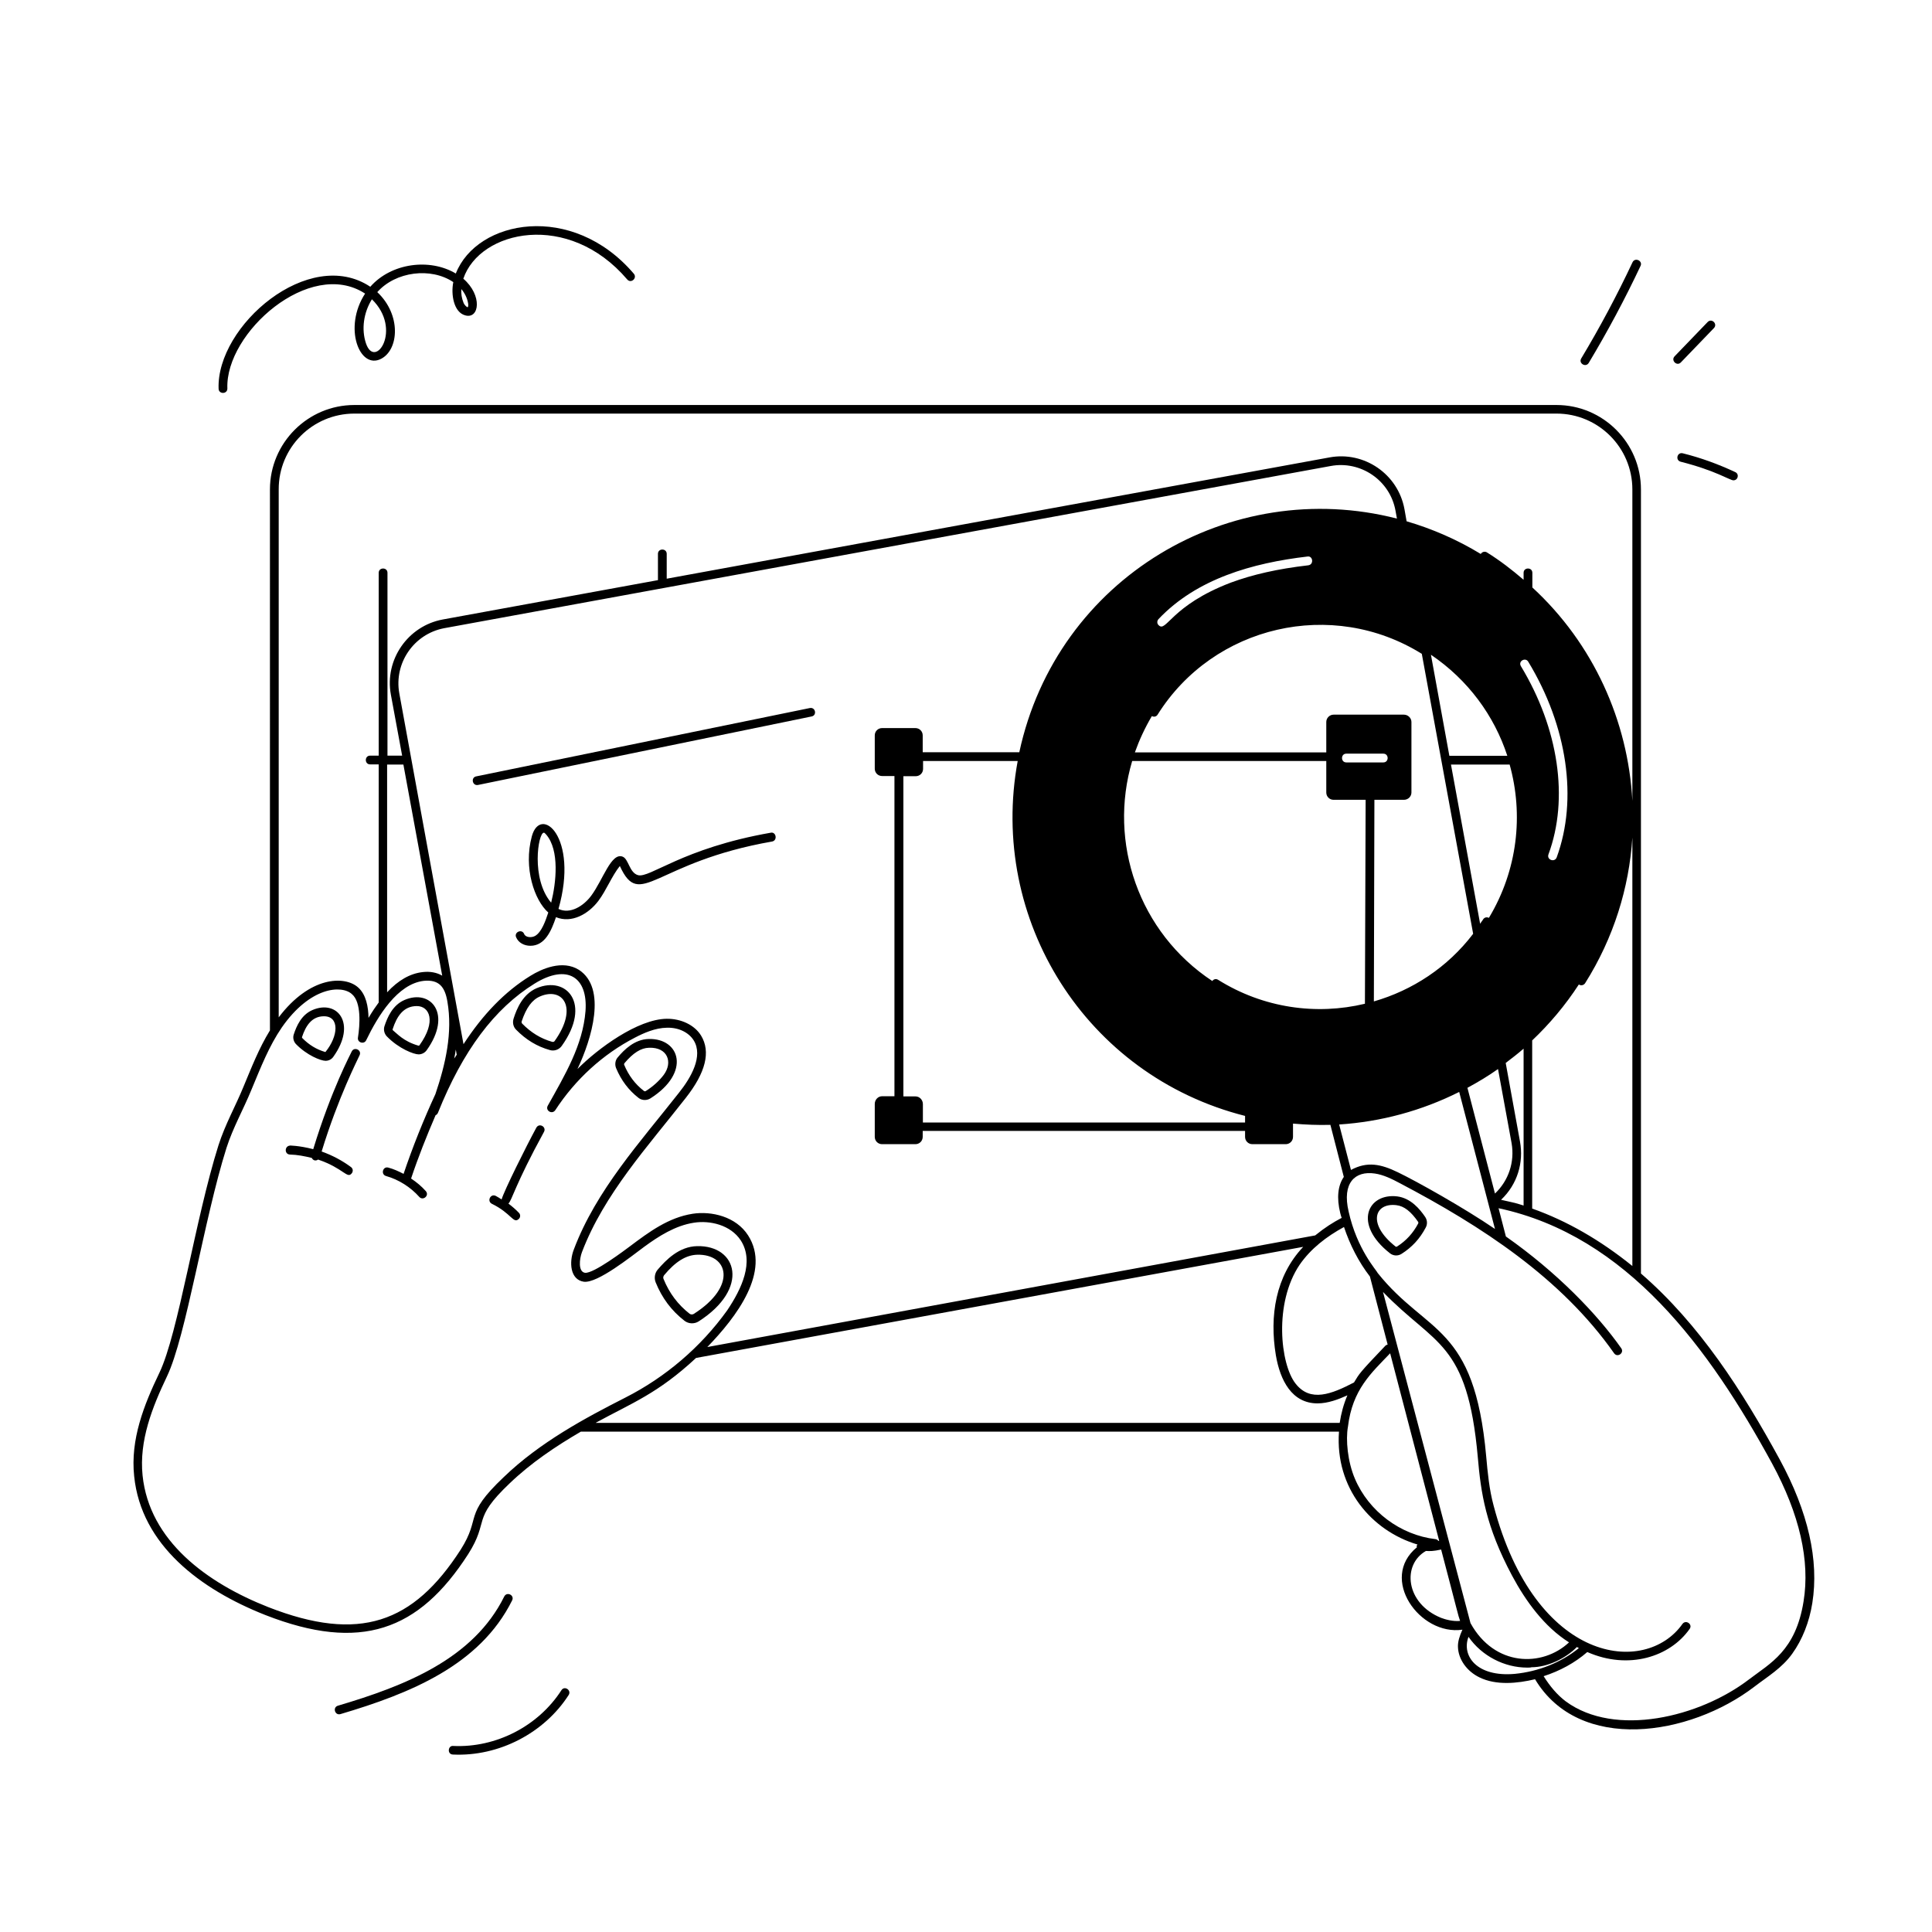 <?xml version="1.0" encoding="utf-8"?>
<!-- Generator: Adobe Illustrator 28.1.0, SVG Export Plug-In . SVG Version: 6.00 Build 0)  -->
<svg version="1.1" id="Layer_1" xmlns="http://www.w3.org/2000/svg" xmlns:xlink="http://www.w3.org/1999/xlink" x="0px" y="0px"
	 viewBox="0 0 1080 1080" style="enable-background:new 0 0 1080 1080;" xml:space="preserve">
<style type="text/css">
	.st0{fill:#FFFFFF;}
</style>
<rect class="st0" width="1080" height="1080"/>
<g id="SvgjsG1038">
	<path d="M148.3,902.8c53.2,20.8,85.8,8.9,113.4-34c12.1-19,1.6-19.1,23.2-39.6c12-11.5,25.9-20.8,39.8-28.9h423.8
		c-2.3,31.6,18.3,55.5,43.9,63.1c-0.2,0.3-0.4,0.5-0.5,0.8c0,0.3,0.1,0.5,0.2,0.7c-21.4,17.5,1.6,49.6,25.4,46.1
		c-1.6,3.5-2.6,6.7-2.5,9.6c0.2,7,5,13.7,12.1,17.1c9.2,4.5,21,3.4,31,1c24.7,41.3,86.3,32,122.7,4.1c7.3-5.6,15.3-10.3,21.1-18.4
		c5.6-7.8,9.5-17.6,11.2-28.3c3.8-23.9-2.3-50.9-18.2-80.2c-20.9-38.3-44.8-75.6-77.6-104V273.6c0-26-21.2-47.2-47.2-47.2h-672
		c-26,0-47.2,21.2-47.2,47.2V576c-6.2,10.1-10.2,20.5-14.8,31.5c-4.4,10.8-10.2,20.9-14,32.8c-13,41.2-22.4,105-33,127.1
		c-8.6,17.9-16.3,37.2-14.1,57.8C78.9,863.7,112.1,888.5,148.3,902.8z M333.1,795.3c20.1-11,34.5-16.2,56-36.2L728.5,697
		c-15.5,16.4-18.9,38.7-15.3,60.5c2.4,14.2,9,27,23.3,27c5.8,0,11.6-2.2,16.7-4.5c-2.1,4.9-3.5,10.1-4.3,15.4H333.1z M418.2,690.6
		c-6.8-10.6-20.5-13.7-31-12.1c-13.5,2.1-24.3,10.1-35.2,18.3c-2.3,1.7-20.2,15.3-25,14.7c-3.9-0.6-3.1-7.8-1.7-11.5
		c12.3-32.4,36.9-59.2,58-86.2c11.2-14.2,14.1-25.9,8.6-34.9c-3.6-5.9-11.2-9.5-19.2-9.4c-16.2,0.2-38.5,16.6-49.9,28.1
		c8-16.9,16.5-45.1,0.9-55.4c-9.3-5.9-21.1-0.5-27.2,3.3c-14.3,8.8-26.6,21.6-37.4,38.2c-7-38.3-35.7-194.8-35.9-196.2
		c-3-16.8,8.1-33,24.9-36.3c1-0.2,529.6-96.9,495.8-90.7l0,0c16.5-3.1,33.1,7.8,36.2,25l0.8,4.4c-92.9-23.9-190.1,33-211.1,130.6
		h-54v-9.4c0-2.3-1.8-4.1-4.1-4.1h-18.6c-2.3,0-4.1,1.8-4.1,4.1v18.6c0,2.3,1.8,4.1,4.1,4.1h6.9v179h-6.9c-2.3,0-4.1,2-4.1,4.3v18.4
		c0,2.3,1.8,4.1,4.1,4.1h18.6c2.3,0,4.1-1.8,4.1-4.1v-3.3H696v3.3c0,2.3,1.8,4.1,4.1,4.1h18.6c2.3,0,4.1-1.8,4.1-4.1v-7.4
		c7,0.6,13.9,0.9,20.9,0.7l7.5,29.1c-3.3,4.8-4.1,11.6-2,20.2c0.2,0.9,0.5,1.8,0.8,2.7c-4.9,2.6-9.1,5.2-14.8,9.8L395.4,753
		C411.7,736.2,431.1,710.7,418.2,690.6z M247.2,545.4c-2.9-1.7-6.7-2.5-10.9-2c-7.1,0.8-13.7,4.6-19.9,11.3V427.4h9.1L247.2,545.4z
		 M254.8,586.7l0.5,2.9c-0.4,0.7-0.9,1.4-1.4,2.1C254.3,590.1,254.5,588.4,254.8,586.7z M850.2,372.4c-1.7-2.9,2.6-5.1,4.1-2.5
		c21.9,36.1,27.8,76.9,15.9,109.4c-1.2,3-5.7,1.3-4.6-1.7C877.1,446.5,871.3,407.3,850.2,372.4z M839.1,670.7
		c9.2-8.7,12.7-20.9,10.6-32.5l-8-44c3.4-2.6,6.8-5.2,10-8v87.7C848.2,672.9,850.1,673.1,839.1,670.7z M781.4,655.3
		c-9.5-4.6-17.1-6.2-26.2-1.3l-6.6-25.4c23.3-1.5,46.2-7.7,67.1-18.2l20,76.6C818.4,675.2,792,660.4,781.4,655.3z M826.1,814.6
		c1.7,19.9,4.4,38.5,19.1,66.1c7.7,14.4,18.1,28.7,31.9,37.4c-15,14-41.7,13.6-55.1-10.8c0.8,2.9-10.4-39.4-48.9-185.1
		C802.1,752.3,820.3,749.6,826.1,814.6z M765.8,713.6l9.9,38c-0.6,0.3-0.8,0.2-1.3,0.7c-14.7,15.4-14.4,15.4-17.5,20.5
		c-12.5,6.5-24.4,11.3-32.7,0.6c-8.5-10.8-12.2-44.9,2.3-66.4c6.3-9.1,15.1-15.8,24.8-21.1C754.6,695.8,759.4,705.3,765.8,713.6z
		 M696,627.5H515.9v-10.3c0-2.3-1.8-4.3-4.1-4.3H505v-179h6.9c2.3,0,4.1-1.8,4.1-4.1v-4.4h52.9C552.5,514,607,601.3,696,623.8V627.5
		z M731.4,316c-17.3,2-31.2,5.2-43.4,9.7c-33.5,12.8-36,28.1-40.3,23.8c-1-0.9-1-2.4-0.1-3.4c21.4-22.6,52.6-31.4,83.3-35
		C733.9,310.6,734.6,315.5,731.4,316z M643.9,400.3c1.3,0.7,2.6,0.2,3.2-0.8c31.4-50,97.6-65.2,147.7-34L823.5,522
		c-14.3,18.8-34,31.6-55.5,37.8l0.3-112.7h16.5c2.3,0,4.2-1.8,4.2-4.1v-39.4c0-2.2-1.9-4.1-4.2-4.1h-39.3c-2.3,0-4.1,1.9-4.1,4.1v17
		h-107C636.9,413.6,640,406.9,643.9,400.3z M832.3,513.1c-1.1-0.6-2.5-0.3-3.2,0.8c-0.5,0.9-1.2,1.6-1.7,2.5l-16.3-89h32.8
		C851.7,455.4,848.4,486.3,832.3,513.1z M835.7,667.2l-15.4-59.1c5.9-3.2,11.6-6.6,17.1-10.5l7.6,41.5
		C846.8,649.6,843.3,660,835.7,667.2z M632.9,425.4h108.5V443c0,2.3,1.8,4.1,4.1,4.1h17.9l-0.4,114c-27.1,6.5-56.7,2.5-82.1-13.4
		c-1.1-0.7-2.5-0.4-3.2,0.7C636.5,521.2,619.4,470.8,632.9,425.4z M752.6,426.2c-3.2,0-3.2-4.9,0-4.9h20.7c3.2,0,3.2,4.9,0,4.9
		H752.6z M842.6,422.5h-32.4l-10.3-56.5C820.7,380.1,835.3,400.1,842.6,422.5z M757.4,826.6c-4.1-9.6-5.2-21.8-3.9-29
		c2.5-20.9,13.1-30.1,23.6-41.1l27.4,104.8c-0.1,0-0.2,0-0.4,0.1c-0.4-0.5-0.9-0.9-1.6-1C782.8,858.1,765.1,844.8,757.4,826.6z
		 M805.6,904.4c-20-8.1-21.9-29.8-8.5-37.4c2.2,0.1,4,0.2,8.5-0.8c9.6,36.4,9.3,36.2,10.6,39.9C812.2,906.5,808,905.3,805.6,904.4z
		 M846.8,935.7c-21.3,1.9-29.9-10.1-25.9-20.7c7.4,10.7,20.1,17.2,32.8,17.2c0.9,0,2,0,2.4-0.2c9.1,0,19.2-5,25.4-11.3
		c0.4,0.2,0.7,0.4,1.1,0.6C872.6,929.4,860,934.4,846.8,935.7z M990.6,818.1c15.4,28.4,21.3,54.4,17.6,77.1
		c-4.4,27.6-18.7,34.6-30.5,43.6c-27.7,21.2-74.9,32.5-102.4,12.3c-4.8-3.6-8.9-8.5-12.4-14.1c9-2.9,17.4-7.4,24.4-13.5
		c23.2,10.2,46.3,2.6,57.2-12.9c1.9-2.6-2.1-5.4-4-2.8c-20.6,29.2-82.2,22.6-105.6-66.3c-2.4-8.9-3.3-18.3-4.1-27.3
		c-6.6-74.1-33-68-60.6-102.5c-0.6-1.5-11.6-13.2-16.3-34.4c-3.8-16.1,3.6-22.9,14.6-21.3c4.9,0.7,9.7,3.1,14.2,5.5
		c45.4,23.9,90,52.8,119.6,95c1.9,2.6,5.8-0.2,4-2.8c-13.5-19.2-36-42.5-64.5-62.5l-4.1-15.8C909.7,690.8,955.7,754.1,990.6,818.1z
		 M856.5,675.6v-94c9.7-9.2,18.5-19.6,26.1-31.3c0,0,0,0.1,0.1,0.1c1.1,0.7,2.6,0.4,3.4-0.8c16-25.4,24.6-53.4,26.4-81.4v239.5
		C894.7,693.3,875.8,682.4,856.5,675.6z M198.1,231.2h672c23.4,0,42.4,19,42.4,42.4v174.1c-2.4-44.7-21.8-87.9-55.9-119.3v-8.2
		c0-3.2-4.9-3.2-4.9,0v3.9c-6.4-5.5-13.1-10.7-20.5-15.3c-1.1-0.7-2.6-0.4-3.4,0.8c0,0,0,0.1,0,0.1c-13.3-8.1-27.2-14.1-41.5-18.3
		l-1.2-6.8c-3.6-19.6-22.5-32.5-41.9-28.9l-370.5,67.8v-13.9c0-3.2-4.9-3.2-4.9,0v14.7l-120.3,22c-19.5,3.6-32.6,22.5-29,42
		l6.3,34.1h-8.2V320.2c0-3.2-4.9-3.2-4.9,0v102.2h-4.8c-3.2,0-3.2,4.9,0,4.9h4.8v133.1c-1.7,2.3-3.3,4.6-5.7,8.6
		c-0.1-6.1-1.3-13.1-5.9-17.1c-7.5-6.6-26.9-6.2-44.3,16.8V273.6C155.7,250.2,174.7,231.2,198.1,231.2z M93.3,769.5
		c10.8-22.5,20.7-88,33.3-127.8c3.7-11.5,9.4-21.4,13.9-32.4c5.5-13.2,9.9-24.5,17-34.9c15.9-22.9,33.5-23.9,39.2-18.7
		c5.4,4.5,4.5,17.3,3.4,24.3c-0.5,2.8,3.4,4,4.6,1.5c6.5-13.5,17.5-31.5,32.2-33.2c8.4-0.8,11.8,3.2,13.2,11.6
		c3,17.3-1,34.9-6.7,51.7c-6.7,14.5-12.7,29.5-17.8,44.6c-2.7-1.4-5.5-2.7-8.5-3.5c-3.1-0.9-4.4,3.8-1.3,4.7
		c7.1,2,13.7,6.2,18.6,11.7c2.1,2.3,5.8-0.8,3.6-3.3c-2.4-2.7-5.2-5-8.2-7c4-12,8.7-23.8,13.7-35.4c0.6-0.2,1-0.7,1.3-1.3
		c13.9-34.7,31.6-58.4,54.1-72.3c18.3-11.3,29.8-3.5,28.4,15.4c-1.5,19.1-11.5,35.7-21.1,52.9c-1.5,2.7,2.4,5.1,4.2,2.5
		c11.2-17.2,26.6-31.3,44.6-40.6c4.8-2.5,11.2-5.4,17.8-5.5c6.5-0.2,12.2,2.6,15,7.1c5.4,8.8-1.5,20.8-8.3,29.3
		c-21.6,27.5-46.2,54.4-58.7,87.5c-2.8,7.2-2.1,17,5.6,18.1c7.7,0.9,26.2-14,33.8-19.6c7.8-5.7,17.2-11.8,27.7-13.4
		c8.9-1.4,20.5,1.2,26.2,9.9c7.7,12,0.4,27.2-7.6,39.1c-14.7,20.5-34.5,37.4-57,48.8c-22.2,11.3-47.7,24.9-68,44.5
		c-22.9,21.7-12.2,21.9-24,40.5c-26.5,41.1-56.6,52-107.5,32.1c-34.3-13.5-66.5-37-70.3-73.6C77.7,805.3,85.1,786.7,93.3,769.5z"/>
	<path d="M452.7,395.8L266.2,434c-3.1,0.6-2.2,5.4,1,4.8l186.5-38.3C456.8,399.9,455.9,395.2,452.7,395.8z M430.8,465.5
		c-49.5,8.7-67.6,25.6-74.2,23.7c-4.8-1.4-5.2-9-8.5-10.3c-6.4-2.6-11,12.9-17.6,21.8c-4.3,5.8-11.8,10.5-18.3,7.4
		c11.5-40.5-10.1-58.3-14.9-40.6c-4.8,17.7,1.5,35.9,9.2,42.6c-1.5,4.5-3.7,11-7.4,13.1c-2,1.1-5.3,0.9-6.1-1.1
		c-1.2-3-5.7-1.1-4.5,1.8c1.3,3.1,4.5,4.8,8,4.8c8.1,0,11.7-8.3,14.3-16c8.7,3.6,18.1-1.7,23.7-9.1c4.5-6,7.5-13.9,12-19.5
		c11.4,24.9,18.9-2.1,85.2-13.7C434.8,469.7,433.8,464.8,430.8,465.5z M308.1,504.6c-11.4-13.3-7.3-39.1-4.1-39.1c0,0,0,0,0.1,0
		c0.2,0,0.5,0.2,1.2,1C312.9,475.3,310.9,493.5,308.1,504.6z M162.1,645.4c4.1,0.1,8.2,0.9,12.2,1.9c0.7,1.5,2.3,1.8,3.5,0.9
		c14.4,4.9,16.3,11.1,18.9,7.6c0.8-1.1,0.6-2.6-0.5-3.4c-5-3.7-10.5-6.6-16.4-8.7c9.3-30.4,20.2-51.5,21.2-53.8c1.4-2.9-3-5-4.4-2.1
		c-0.4,1-11.4,21.4-21.5,54.6c-8-2.1-13.9-2.1-13-2C159,640.6,158.9,645.3,162.1,645.4z M290,681.4c1-0.9,1-2.5,0.1-3.4
		c-1.8-1.9-3.8-3.6-5.9-5.2c2-1.8,3.6-10.3,19.9-40.1c1.5-2.8-2.7-5.2-4.3-2.3c-5.6,10.3-18.1,35.4-19.4,40.1
		c-1.1-0.7-2.1-1.4-3.3-2c-2.9-1.4-5,2.9-2.2,4.4C286,678.3,286.9,684.3,290,681.4z M912.6,146.6c-8.6,18.3-18.3,36.5-28.7,53.8
		c-1.6,2.7,2.5,5.2,4.2,2.5c10.5-17.5,20.3-35.8,29-54.3C918.4,145.8,914,143.7,912.6,146.6z M958.1,183.4c2.2-2.3-1.2-5.7-3.5-3.4
		l-18.5,19.2c-2.2,2.3,1.3,5.7,3.5,3.4L958.1,183.4z M939.5,258.1c19.7,5,27.5,10.4,29.5,10.4c2.6,0,3.4-3.5,1-4.6
		c-9.4-4.4-19.2-8-29.3-10.5C937.5,252.6,936.4,257.3,939.5,258.1z M286.3,894.6c1.4-2.9-2.9-5-4.4-2.2c-17.3,35-55.5,50-93,61.1
		c-3.1,0.9-1.7,5.6,1.4,4.7C229.1,946.7,268.2,931,286.3,894.6z M253.2,980.8c25.8,1.2,51.1-12.1,64.7-33.3c1.7-2.7-2.4-5.4-4.1-2.6
		c-12.9,20-36.5,32.2-60.4,31.1C250.4,975.6,249.8,980.7,253.2,980.8z M781.1,668.8c-16.5-2-25,15.4-4.1,31.8
		c1.9,1.5,4.5,1.6,6.5,0.3c5.7-3.6,10.2-8.4,13.5-14.7c1-1.8,0.9-4.1-0.3-5.9C793.7,675.9,788.7,669.8,781.1,668.8z M792.8,683.9
		c-2.9,5.5-6.8,9.7-11.8,12.9c-0.3,0.2-0.7,0.2-0.9,0c-15.9-12.5-11.8-24.6,0.5-23.1c4.3,0.5,8.1,3.5,12.2,9.4
		C792.9,683.3,792.9,683.7,792.8,683.9C792.8,683.9,792.8,683.9,792.8,683.9z M182,593c1.7,0,3.3-0.8,4.3-2.2
		c13.3-18.6,2.4-32.2-11.6-26.2c-6.3,2.7-9,9.1-10.5,13.7c-0.6,1.8-0.1,3.9,1.2,5.3C171.5,589.9,179.3,593,182,593z M181.1,568.1
		c8.8,0,8.1,11.1,0.8,20c-4.9-1.4-9.2-4-13-7.9c0,0-0.1-0.4-0.1-0.4C170.9,573.4,174.3,568.1,181.1,568.1z M234,589.4
		c1.7,0,3.4-0.8,4.5-2.3c14.4-20.1,2.5-34.5-12.4-28.1c-6.7,2.9-9.6,9.8-11.2,14.7c-0.6,1.9-0.1,4.1,1.3,5.6
		C223,586.3,231.4,589.4,234,589.4z M233,562.4c7.1,0,11.1,8.5,1.5,21.9c-0.1,0.2-0.5,0.3-0.7,0.2c-8.3-2.4-11.9-6.8-14.2-8.6
		c-0.2-0.2-0.2-0.4-0.1-0.6C221.8,568.2,225.5,562.4,233,562.4z M356.9,613.7c1.9,1.5,4.6,1.6,6.7,0.3c22.8-14.5,16.5-33.7-1-33.2
		c-7.9,0.2-13.7,6-17.3,10.3c-1.4,1.6-1.7,4-0.9,6C347.3,604,351.4,609.4,356.9,613.7z M349.1,594.3c4.8-5.7,9.2-8.5,13.7-8.6
		c10.4-0.4,13.5,8.1,8.2,15.2c-2.4,3.2-6,6.5-10,9c-0.3,0.2-0.8,0.2-1.1-0.1c-4.9-3.8-8.5-8.6-11-14.6c0,0,0,0,0,0
		C348.8,594.9,348.9,594.5,349.1,594.3z M382.6,738.3c2.3,1.8,5.5,1.9,7.9,0.4c28.8-18.4,21.7-42.6-0.8-42.1
		c-10.1,0.2-17.4,7.7-22.1,13.2c-1.6,1.9-2,4.7-1.1,7C370.1,725.7,375.4,732.7,382.6,738.3z M371.2,712.9
		c6.4-7.7,12.3-11.3,18.5-11.5c17.4-0.5,22.6,17.5-1.9,33.1c-0.7,0.4-1.6,0.4-2.3-0.1c-6.5-5.1-11.3-11.4-14.6-19.5v0
		C370.6,714.3,370.8,713.5,371.2,712.9z M288.5,575.6c5.5,5.6,11.7,9.4,18.9,11.4c2.4,0.7,5.1-0.2,6.6-2.3
		c16.9-23.6,2.7-39.4-14-32.3c-7.7,3.3-11.1,11.3-12.9,17C286.4,571.6,286.9,574,288.5,575.6C288.5,575.6,288.5,575.6,288.5,575.6z
		 M301.9,557c12.5-5.4,21.7,6,8.1,25c-0.3,0.4-0.8,0.5-1.3,0.4c-6.4-1.8-11.9-5.2-16.8-10.2c-0.3-0.3-0.4-0.8-0.3-1.2
		C294.2,563.3,297.4,558.9,301.9,557z M350.6,156.2c2.1,2.5,5.8-0.7,3.7-3.2c-34.4-40.3-87.7-30.2-99.5-0.1
		c-14.6-8.7-36.1-5.9-47.8,7.4c-34.2-22.8-86.1,21.8-84.8,57c0.1,3.2,5,3.1,4.9-0.2c-1.2-31.1,46.1-72.9,76.8-53.1
		c0.1,0,0.1,0.1,0.2,0.1c-12.4,19-3.1,42.7,8.9,36.5c10-5.1,11.4-24.6-2.1-37.3c10.3-11.6,30-14,42.5-5.6
		c-1.4,6.8,0.2,16.9,6.7,18.6c7.9,2.2,9.7-11.2-1.1-20.5C268.2,128.6,317.8,117.7,350.6,156.2z M204.6,192c-2.7-8-1.3-17.3,3.3-24.7
		C225.1,184.1,209.7,206.9,204.6,192z M261.7,169.7c0.2,1.3-0.1,1.9-0.2,2c-0.4,0.2-1.8-1-2.4-2.5c-1-2.5-1.4-5-1.2-7.6
		C259.8,163.9,261.2,166.6,261.7,169.7z"/>
</g>
</svg>
